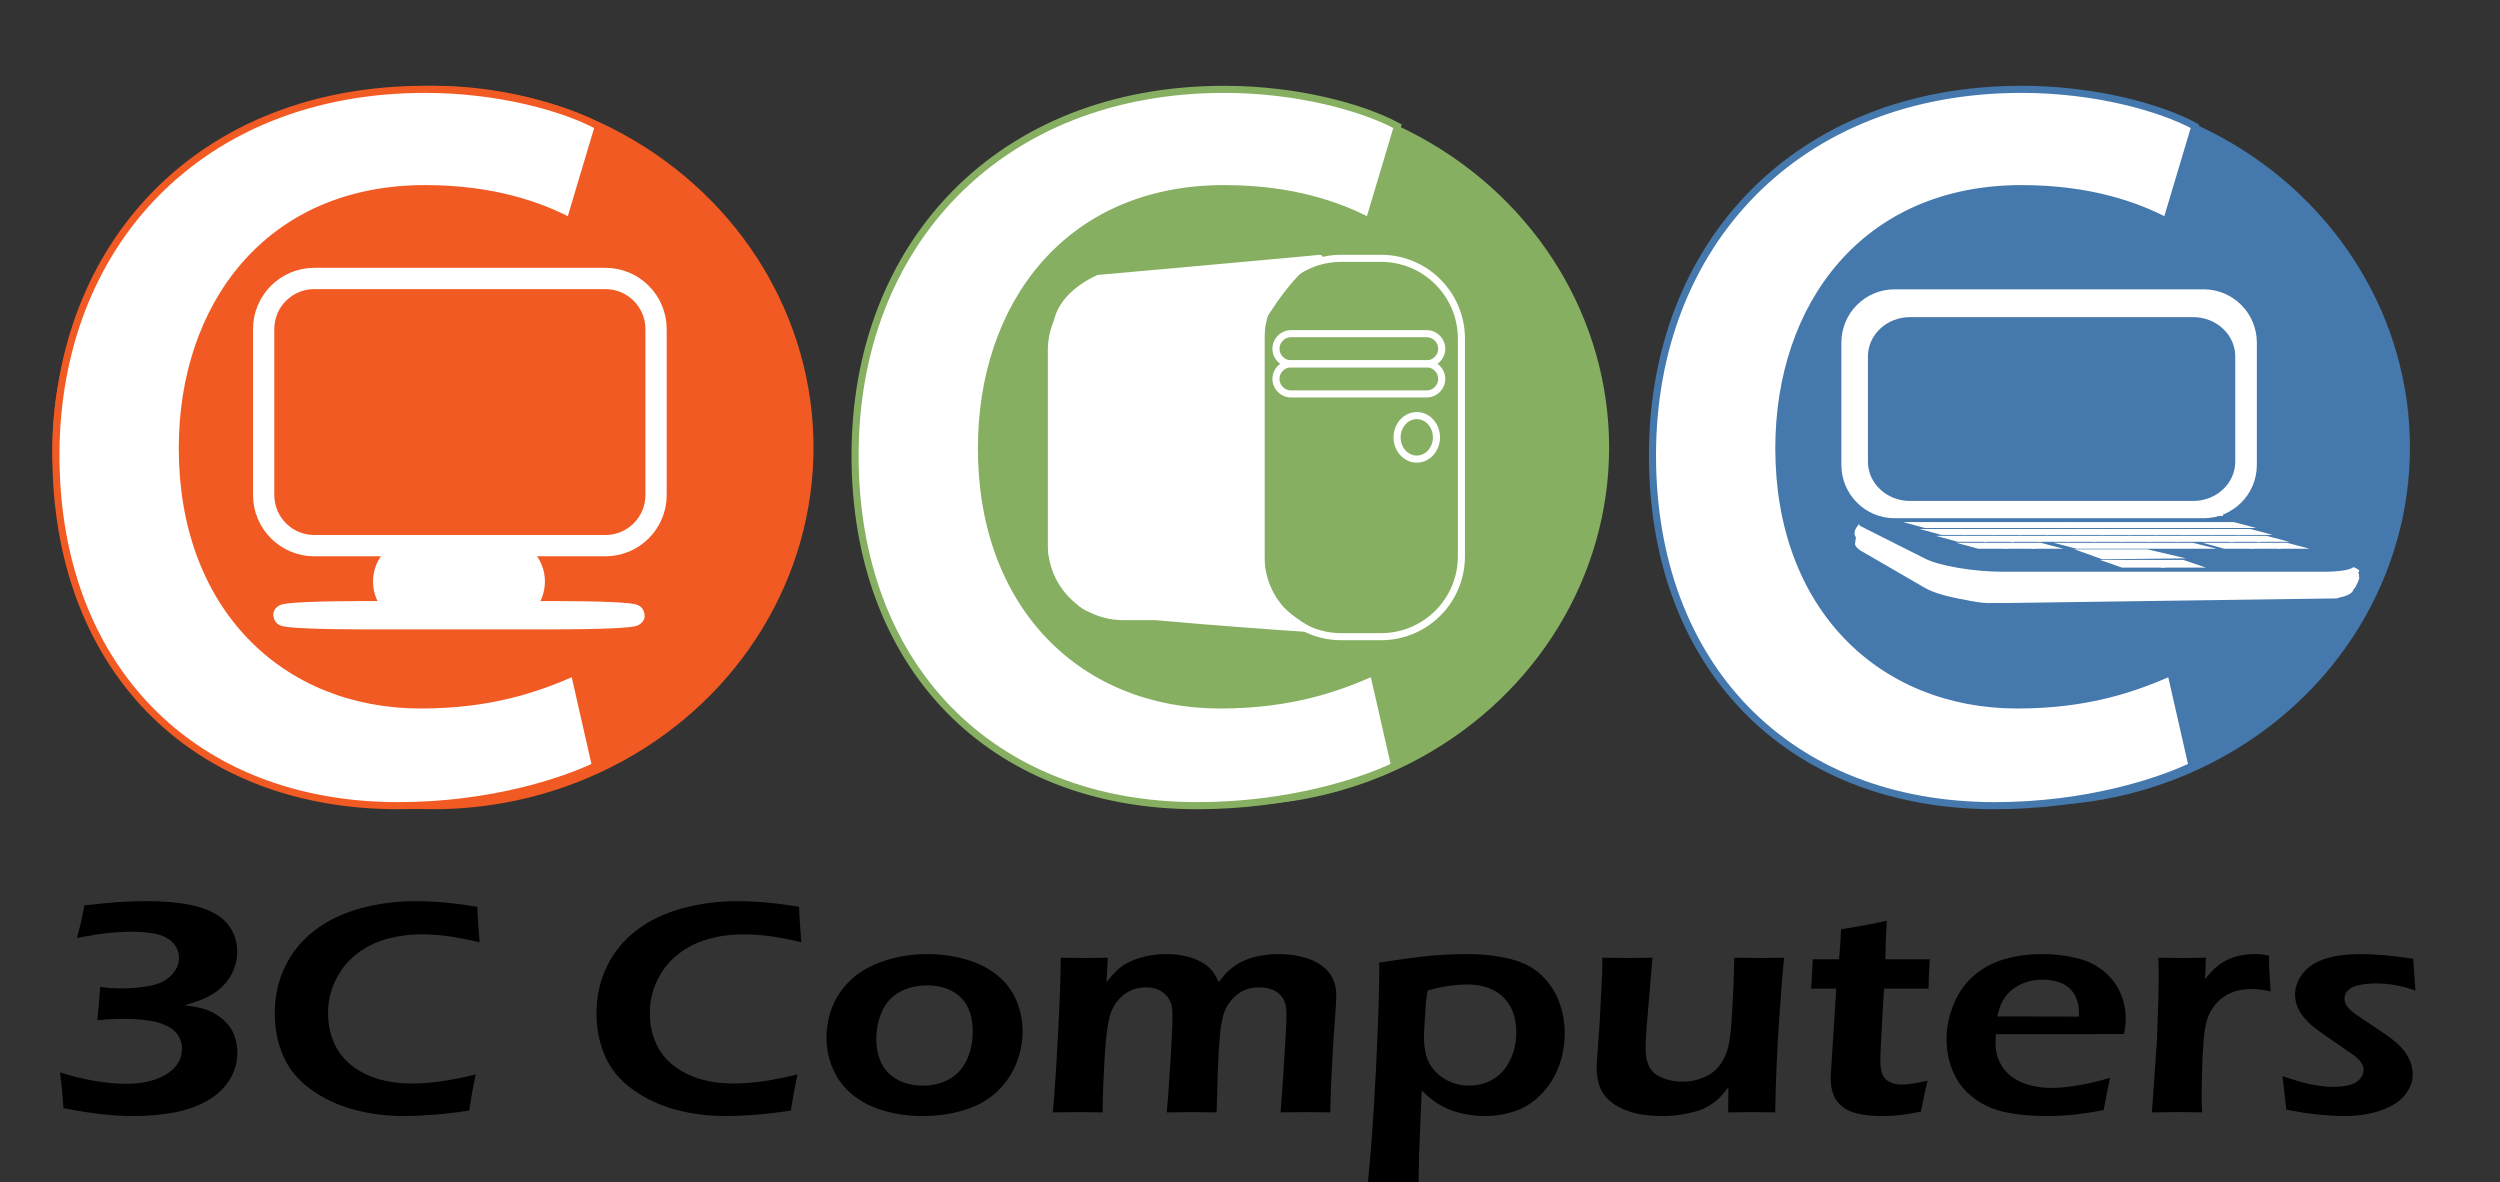 <?xml version="1.0" encoding="utf-8"?>
<!-- Generator: Adobe Illustrator 15.0.0, SVG Export Plug-In . SVG Version: 6.00 Build 0)  -->
<!DOCTYPE svg PUBLIC "-//W3C//DTD SVG 1.1//EN" "http://www.w3.org/Graphics/SVG/1.1/DTD/svg11.dtd">
<svg version="1.1" id="Layer_1" xmlns="http://www.w3.org/2000/svg" xmlns:xlink="http://www.w3.org/1999/xlink" x="0px" y="0px"
	 width="352.483px" height="166.683px" viewBox="0 0 352.483 166.683" enable-background="new 0 0 352.483 166.683"
	 xml:space="preserve">
<rect x="0" y="0" width="352.483" height="166.683" fill="#333333" stroke="none"/>
<g>
	<ellipse fill="#86AF61" cx="173.716" cy="63.095" rx="53.158" ry="50.5"/>
	<g>
		<path fill="#FFFFFF" stroke="#86AF61" stroke-miterlimit="10" d="M196.638,107.995c-4.604,2.199-14.816,5.6-27.829,5.6
			c-29.231,0-48.251-19.799-48.251-49.398c0-29.801,20.421-51.6,52.055-51.6c10.411,0,19.621,2.6,24.426,5.199l-4.004,13.4
			c-4.205-2.2-10.813-4.6-20.422-4.6c-22.224,0-34.236,16.6-34.236,36.6c0,22.398,14.415,36.199,33.636,36.199
			c10.011,0,16.617-2.4,21.623-4.6L196.638,107.995z"/>
	</g>
	<g>
		<path fill="none" stroke="#FFFFFF" stroke-miterlimit="10" d="M206.049,78.438c0,6.257-5.073,11.33-11.33,11.33h-5.61
			c-6.257,0-11.33-5.072-11.33-11.33V47.753c0-6.257,5.073-11.33,11.33-11.33h5.61c6.257,0,11.33,5.073,11.33,11.33V78.438z"/>
		<path fill="#FFFFFF" stroke="#FFFFFF" stroke-miterlimit="10" d="M173.506,76.81c0,5.594-4.533,10.126-10.126,10.126h-5.015
			c-5.593,0-10.127-4.533-10.127-10.126V49.383c0-5.593,4.534-10.127,10.127-10.127h5.015c5.593,0,10.126,4.534,10.126,10.127V76.81
			z"/>
		<path fill="none" stroke="#FFFFFF" stroke-miterlimit="10" d="M203.272,49.169c0,1.174-0.951,2.125-2.124,2.125h-19.119
			c-1.174,0-2.125-0.951-2.125-2.125l0,0c0-1.172,0.951-2.123,2.125-2.123h19.119C202.321,47.046,203.272,47.997,203.272,49.169
			L203.272,49.169z"/>
		<path fill="none" stroke="#FFFFFF" stroke-miterlimit="10" d="M203.272,53.419c0,1.173-0.951,2.124-2.124,2.124h-19.119
			c-1.174,0-2.125-0.951-2.125-2.124l0,0c0-1.174,0.951-2.125,2.125-2.125h19.119C202.321,51.294,203.272,52.245,203.272,53.419
			L203.272,53.419z"/>
		<ellipse fill="none" stroke="#FFFFFF" stroke-miterlimit="10" cx="199.755" cy="61.663" rx="2.777" ry="3.068"/>
		<path fill="#FFFFFF" stroke="#FFFFFF" stroke-miterlimit="10" d="M186.041,36.423c0.611,0-31.157,2.833-31.157,2.833
			s-4.948,2.005-5.796,6.065c-0.849,4.062-0.773,32.676-0.773,32.676s2.328,6.652,5.191,7.697
			c2.862,1.043,30.596,2.896,30.596,2.896s-6.322-3.543-6.322-7.791c0-4.249,0-35.643,0-35.643S182.972,36.423,186.041,36.423z"/>
	</g>
</g>
<g>
	<ellipse fill="#4579AD" cx="286.628" cy="63.095" rx="53.158" ry="50.5"/>
	<g>
		<path fill="#FFFFFF" stroke="#4579AD" stroke-miterlimit="10" d="M309.068,107.995c-4.604,2.199-14.816,5.6-27.829,5.6
			c-29.231,0-48.252-19.799-48.252-49.398c0-29.801,20.422-51.6,52.056-51.6c10.411,0,19.62,2.6,24.426,5.199l-4.005,13.4
			c-4.204-2.2-10.812-4.6-20.421-4.6c-22.224,0-34.237,16.6-34.237,36.6c0,22.398,14.416,36.199,33.637,36.199
			c10.011,0,16.617-2.4,21.623-4.6L309.068,107.995z"/>
	</g>
</g>
<g>
	<path fill="#FFFFFF" stroke="#FFFFFF" stroke-miterlimit="10" d="M310.686,41.29h-43.55c-3.875,0-7.016,3.141-7.016,7.016V65.55
		c0,3.875,3.141,7.016,7.016,7.016h43.55c3.874,0,7.015-3.141,7.015-7.016V48.306C317.701,44.431,314.56,41.29,310.686,41.29z
		 M315.655,65.095c0,3.334-2.879,6.037-6.431,6.037h-39.926c-3.553,0-6.432-2.703-6.432-6.037V50.251
		c0-3.334,2.879-6.037,6.432-6.037h39.926c3.552,0,6.431,2.703,6.431,6.037V65.095z"/>
	<g>
		<path fill="#FFFFFF" stroke="#FFFFFF" stroke-width="0.25" stroke-miterlimit="10" d="M311.515,72.554h-0.154
			c0.674,0,1.371,0.025,2.076,0.068C312.785,72.579,312.14,72.554,311.515,72.554z"/>
		<path fill="#FFFFFF" stroke="#FFFFFF" stroke-width="0.25" stroke-miterlimit="10" d="M261.994,74.169
			c0,0-0.004,0.034-0.011,0.085l0,0L261.994,74.169z"/>
		<path fill="#FFFFFF" stroke="#FFFFFF" stroke-width="0.25" stroke-miterlimit="10" d="M332.37,81.401c0,0,0.368-0.57-0.204-0.604
			c0.588-0.318,0.371-0.354-0.307-0.697c-0.563,0.39-2.043,0.638-4.25,0.638h-45.252c-4.025,0-8.921-0.821-10.934-1.835
			l-8.959-4.514c-0.158-0.079-0.285-0.156-0.398-0.233c-0.028,0.032-0.058,0.065-0.083,0.098l-0.183,1.44
			c0.004-0.044,0.143-1.131,0.183-1.44c-0.421,0.541-0.507,1.091-0.183,1.45l-0.108,0.852c-0.009,0.031-0.012,0.063-0.013,0.096
			l-0.006,0.045l0.01,0.006c0.024,0.273,0.293,0.578,0.85,0.901l8.955,5.188c1.13,0.655,3.17,1.239,5.453,1.627
			c1.258,0.266,2.531,0.483,3.35,0.483c0.17,0,0.633-0.004,1.334-0.012c0.266,0.008,0.53,0.012,0.791,0.012l45.532-0.634h0.001
			c0.971-0.014,1.516-0.021,1.516-0.021s0.145-0.046,0.363-0.129c1.354-0.248,1.855-0.748,1.875-1.061
			c0.137-0.131,0.252-0.27,0.326-0.416C332.882,80.962,332.37,81.401,332.37,81.401z"/>
	</g>
	<polygon fill="#FFFFFF" stroke="#FFFFFF" stroke-width="0.25" stroke-miterlimit="10" points="307.177,78.611 296.425,78.728 
		293.207,77.573 302.744,77.573 	"/>
	<polygon fill="#FFFFFF" stroke="#FFFFFF" stroke-width="0.25" stroke-miterlimit="10" points="310.261,79.903 304.855,79.903 
		302.487,79.075 307.832,79.075 	"/>
	<polygon fill="#FFFFFF" stroke="#FFFFFF" stroke-width="0.25" stroke-miterlimit="10" points="304.613,79.903 299.207,79.903 
		296.837,79.075 302.183,79.075 	"/>
	<g>
		<polygon fill="#FFFFFF" stroke="#FFFFFF" stroke-width="0.25" stroke-miterlimit="10" points="286.291,74.319 282.978,74.319 
			280.835,73.734 284.074,73.734 		"/>
		<polygon fill="#FFFFFF" stroke="#FFFFFF" stroke-width="0.25" stroke-miterlimit="10" points="282.433,74.319 279.121,74.319 
			276.978,73.734 280.216,73.734 		"/>
		<polygon fill="#FFFFFF" stroke="#FFFFFF" stroke-width="0.25" stroke-miterlimit="10" points="278.577,74.319 275.263,74.319 
			273.121,73.734 276.36,73.734 		"/>
		<polygon fill="#FFFFFF" stroke="#FFFFFF" stroke-width="0.25" stroke-miterlimit="10" points="274.719,74.319 271.407,74.319 
			269.263,73.734 272.502,73.734 		"/>
		<polygon fill="#FFFFFF" stroke="#FFFFFF" stroke-width="0.25" stroke-miterlimit="10" points="294.005,74.319 290.693,74.319 
			288.549,73.734 291.789,73.734 		"/>
		<polygon fill="#FFFFFF" stroke="#FFFFFF" stroke-width="0.25" stroke-miterlimit="10" points="290.148,74.319 286.835,74.319 
			284.693,73.734 287.931,73.734 		"/>
		<polygon fill="#FFFFFF" stroke="#FFFFFF" stroke-width="0.25" stroke-miterlimit="10" points="309.435,74.319 306.123,74.319 
			303.979,73.734 307.218,73.734 		"/>
		<polygon fill="#FFFFFF" stroke="#FFFFFF" stroke-width="0.25" stroke-miterlimit="10" points="305.578,74.319 302.265,74.319 
			300.122,73.734 303.361,73.734 		"/>
		<polygon fill="#FFFFFF" stroke="#FFFFFF" stroke-width="0.25" stroke-miterlimit="10" points="301.72,74.319 298.408,74.319 
			296.264,73.734 299.503,73.734 		"/>
		<polygon fill="#FFFFFF" stroke="#FFFFFF" stroke-width="0.25" stroke-miterlimit="10" points="297.863,74.319 294.55,74.319 
			292.407,73.734 295.646,73.734 		"/>
		<polygon fill="#FFFFFF" stroke="#FFFFFF" stroke-width="0.25" stroke-miterlimit="10" points="317.15,74.319 313.835,74.319 
			311.693,73.734 314.932,73.734 		"/>
		<polygon fill="#FFFFFF" stroke="#FFFFFF" stroke-width="0.25" stroke-miterlimit="10" points="313.292,74.319 309.98,74.319 
			307.836,73.734 311.076,73.734 		"/>
	</g>
	<g>
		<polygon fill="#FFFFFF" stroke="#FFFFFF" stroke-width="0.25" stroke-miterlimit="10" points="288.625,75.293 285.313,75.293 
			283.169,74.708 286.41,74.708 		"/>
		<polygon fill="#FFFFFF" stroke="#FFFFFF" stroke-width="0.25" stroke-miterlimit="10" points="284.768,75.293 281.456,75.293 
			279.312,74.708 282.552,74.708 		"/>
		<polygon fill="#FFFFFF" stroke="#FFFFFF" stroke-width="0.25" stroke-miterlimit="10" points="280.912,75.293 277.599,75.293 
			275.455,74.708 278.695,74.708 		"/>
		<polygon fill="#FFFFFF" stroke="#FFFFFF" stroke-width="0.25" stroke-miterlimit="10" points="277.054,75.293 273.742,75.293 
			271.597,74.708 274.837,74.708 		"/>
		<polygon fill="#FFFFFF" stroke="#FFFFFF" stroke-width="0.25" stroke-miterlimit="10" points="296.34,75.293 293.027,75.293 
			290.884,74.708 294.123,74.708 		"/>
		<polygon fill="#FFFFFF" stroke="#FFFFFF" stroke-width="0.25" stroke-miterlimit="10" points="292.483,75.293 289.17,75.293 
			287.027,74.708 290.266,74.708 		"/>
		<polygon fill="#FFFFFF" stroke="#FFFFFF" stroke-width="0.25" stroke-miterlimit="10" points="311.769,75.293 308.457,75.293 
			306.314,74.708 309.552,74.708 		"/>
		<polygon fill="#FFFFFF" stroke="#FFFFFF" stroke-width="0.25" stroke-miterlimit="10" points="307.912,75.293 304.599,75.293 
			302.457,74.708 305.696,74.708 		"/>
		<polygon fill="#FFFFFF" stroke="#FFFFFF" stroke-width="0.25" stroke-miterlimit="10" points="304.054,75.293 300.742,75.293 
			298.599,74.708 301.837,74.708 		"/>
		<polygon fill="#FFFFFF" stroke="#FFFFFF" stroke-width="0.25" stroke-miterlimit="10" points="300.197,75.293 296.884,75.293 
			294.742,74.708 297.981,74.708 		"/>
		<polygon fill="#FFFFFF" stroke="#FFFFFF" stroke-width="0.25" stroke-miterlimit="10" points="319.484,75.293 316.171,75.293 
			314.028,74.708 317.267,74.708 		"/>
		<polygon fill="#FFFFFF" stroke="#FFFFFF" stroke-width="0.25" stroke-miterlimit="10" points="315.626,75.293 312.314,75.293 
			310.171,74.708 313.41,74.708 		"/>
	</g>
	<g>
		<polygon fill="#FFFFFF" stroke="#FFFFFF" stroke-width="0.25" stroke-miterlimit="10" points="290.947,76.268 287.634,76.268 
			285.492,75.683 288.73,75.683 		"/>
		<polygon fill="#FFFFFF" stroke="#FFFFFF" stroke-width="0.25" stroke-miterlimit="10" points="287.089,76.268 283.777,76.268 
			281.634,75.683 284.874,75.683 		"/>
		<polygon fill="#FFFFFF" stroke="#FFFFFF" stroke-width="0.25" stroke-miterlimit="10" points="283.233,76.268 279.919,76.268 
			277.777,75.683 281.016,75.683 		"/>
		<polygon fill="#FFFFFF" stroke="#FFFFFF" stroke-width="0.25" stroke-miterlimit="10" points="279.375,76.268 276.063,76.268 
			273.919,75.683 277.159,75.683 		"/>
		<polygon fill="#FFFFFF" stroke="#FFFFFF" stroke-width="0.25" stroke-miterlimit="10" points="298.662,76.268 295.349,76.268 
			293.206,75.683 296.445,75.683 		"/>
		<polygon fill="#FFFFFF" stroke="#FFFFFF" stroke-width="0.25" stroke-miterlimit="10" points="294.804,76.268 291.492,76.268 
			289.349,75.683 292.587,75.683 		"/>
		<polygon fill="#FFFFFF" stroke="#FFFFFF" stroke-width="0.25" stroke-miterlimit="10" points="314.091,76.268 310.779,76.268 
			308.635,75.683 311.875,75.683 		"/>
		<polygon fill="#FFFFFF" stroke="#FFFFFF" stroke-width="0.25" stroke-miterlimit="10" points="310.234,76.268 306.921,76.268 
			304.778,75.683 308.017,75.683 		"/>
		<polygon fill="#FFFFFF" stroke="#FFFFFF" stroke-width="0.25" stroke-miterlimit="10" points="306.376,76.268 303.064,76.268 
			300.92,75.683 304.16,75.683 		"/>
		<polygon fill="#FFFFFF" stroke="#FFFFFF" stroke-width="0.25" stroke-miterlimit="10" points="302.519,76.268 299.207,76.268 
			297.063,75.683 300.302,75.683 		"/>
		<polygon fill="#FFFFFF" stroke="#FFFFFF" stroke-width="0.25" stroke-miterlimit="10" points="321.806,76.268 318.492,76.268 
			316.349,75.683 319.588,75.683 		"/>
		<polygon fill="#FFFFFF" stroke="#FFFFFF" stroke-width="0.25" stroke-miterlimit="10" points="317.949,76.268 314.636,76.268 
			312.493,75.683 315.732,75.683 		"/>
	</g>
	<g>
		<polygon fill="#FFFFFF" stroke="#FFFFFF" stroke-width="0.25" stroke-miterlimit="10" points="289.953,77.241 286.64,77.241 
			284.496,76.657 287.736,76.657 		"/>
		<polygon fill="#FFFFFF" stroke="#FFFFFF" stroke-width="0.25" stroke-miterlimit="10" points="286.095,77.241 282.783,77.241 
			280.639,76.657 283.878,76.657 		"/>
		<polygon fill="#FFFFFF" stroke="#FFFFFF" stroke-width="0.25" stroke-miterlimit="10" points="282.238,77.241 278.925,77.241 
			276.782,76.657 280.021,76.657 		"/>
		<polygon fill="#FFFFFF" stroke="#FFFFFF" stroke-width="0.25" stroke-miterlimit="10" points="316.953,77.241 313.64,77.241 
			311.498,76.657 314.737,76.657 		"/>
		<polygon fill="#FFFFFF" stroke="#FFFFFF" stroke-width="0.25" stroke-miterlimit="10" points="309.173,76.657 306.167,76.657 
			305.753,76.657 303,76.657 302.748,76.657 300.006,76.657 299.58,76.657 296.835,76.657 296.587,76.657 293.957,76.657 
			293.416,76.657 290.537,76.657 292.798,77.241 295.679,77.241 296.296,77.241 298.849,77.241 299.176,77.241 301.842,77.241 
			302.347,77.241 305.009,77.241 305.339,77.241 308.017,77.241 308.507,77.241 311.513,77.241 		"/>
		<polygon fill="#FFFFFF" stroke="#FFFFFF" stroke-width="0.25" stroke-miterlimit="10" points="324.667,77.241 321.355,77.241 
			319.212,76.657 322.451,76.657 		"/>
		<polygon fill="#FFFFFF" stroke="#FFFFFF" stroke-width="0.25" stroke-miterlimit="10" points="320.81,77.241 317.498,77.241 
			315.355,76.657 318.594,76.657 		"/>
	</g>
</g>
<g>
	<ellipse fill="#F15A22" stroke="#F15A22" stroke-miterlimit="10" cx="61.044" cy="63.095" rx="53.158" ry="50.5"/>
	<g>
		<path fill="#FFFFFF" stroke="#F15A22" stroke-miterlimit="10" d="M83.966,107.995c-4.604,2.199-14.815,5.6-27.828,5.6
			c-29.232,0-48.252-19.799-48.252-49.398c0-29.801,20.422-51.6,52.055-51.6c10.412,0,19.621,2.6,24.426,5.199l-4.004,13.4
			c-4.204-2.2-10.812-4.6-20.422-4.6c-22.223,0-34.236,16.6-34.236,36.6c0,22.398,14.416,36.199,33.637,36.199
			c10.01,0,16.617-2.4,21.623-4.6L83.966,107.995z"/>
	</g>
	<path fill="none" stroke="#FFFFFF" stroke-width="3" stroke-miterlimit="10" d="M92.499,69.795c0,3.942-3.196,7.139-7.139,7.139
		H44.313c-3.942,0-7.139-3.196-7.139-7.139V46.399c0-3.941,3.196-7.138,7.139-7.138H85.36c3.942,0,7.139,3.196,7.139,7.138V69.795z"
		/>
	<path fill="#FFFFFF" stroke="#FFFFFF" stroke-width="3" stroke-miterlimit="10" d="M75.333,81.991c0,2.625-2.127,4.75-4.75,4.75
		H58.841c-2.624,0-4.75-2.125-4.75-4.75l0,0c0-2.624,2.126-4.75,4.75-4.75h11.742C73.207,77.241,75.333,79.367,75.333,81.991
		L75.333,81.991z"/>
	<path fill="#FFFFFF" stroke="#FFFFFF" stroke-width="3" stroke-miterlimit="10" d="M89.409,86.741
		c0,0.275-4.944,0.498-11.045,0.498H51.06c-6.1,0-11.045-0.223-11.045-0.498l0,0c0-0.273,4.945-0.496,11.045-0.496h27.304
		C84.464,86.245,89.409,86.467,89.409,86.741L89.409,86.741z"/>
</g>
<g>
	<path d="M8.95,156.24c-0.132-1.944-0.295-3.624-0.492-5.039c3.411,1.072,6.568,1.608,9.473,1.608c1.444,0,2.752-0.199,3.925-0.6
		c1.174-0.398,2.1-0.973,2.78-1.721c0.682-0.75,1.021-1.63,1.021-2.643c0-0.855-0.283-1.607-0.85-2.258
		c-0.565-0.648-1.45-1.133-2.655-1.455c-1.205-0.319-2.758-0.48-4.659-0.48c-1.213,0-2.467,0.064-3.762,0.193
		c0.163-1.652,0.294-3.217,0.393-4.697c0.971,0.144,1.924,0.215,2.859,0.215c1.445,0,2.821-0.121,4.127-0.364s2.32-0.739,3.043-1.49
		s1.085-1.568,1.085-2.456c0-0.355-0.063-0.703-0.186-1.039c-0.122-0.336-0.295-0.645-0.518-0.923
		c-0.221-0.278-0.502-0.524-0.837-0.739c-0.337-0.215-0.712-0.389-1.121-0.525c-0.412-0.135-0.97-0.246-1.677-0.332
		c-0.705-0.086-1.462-0.128-2.266-0.128c-1.086,0-2.207,0.06-3.364,0.182c-1.158,0.122-2.632,0.354-4.423,0.696l0.468-1.779
		l0.592-2.809c1.889-0.229,3.481-0.387,4.78-0.473c1.298-0.086,2.702-0.129,4.213-0.129c1.726,0,3.396,0.122,5.015,0.365
		c1.618,0.244,3.002,0.664,4.151,1.268c1.15,0.6,2,1.379,2.551,2.338s0.826,2.01,0.826,3.154c0,0.744-0.124,1.478-0.37,2.201
		c-0.245,0.723-0.612,1.391-1.098,2.006c-0.483,0.614-1.024,1.123-1.625,1.524c-0.6,0.399-1.188,0.721-1.762,0.964
		c-0.576,0.244-1.413,0.53-2.513,0.859c1.182,0.156,2.085,0.332,2.71,0.524c0.625,0.194,1.24,0.486,1.848,0.878
		c0.607,0.394,1.124,0.852,1.553,1.373c0.428,0.52,0.748,1.12,0.961,1.799c0.214,0.679,0.32,1.39,0.32,2.132
		c0,1.343-0.367,2.61-1.097,3.804c-0.73,1.192-1.791,2.182-3.178,2.968c-1.39,0.786-2.97,1.34-4.745,1.66
		c-1.774,0.321-3.62,0.482-5.543,0.482c-1.413,0-2.875-0.079-4.387-0.236C13.008,156.961,11.152,156.669,8.95,156.24z"/>
	<path d="M67.078,151.481c-0.361,1.672-0.674,3.373-0.937,5.102c-1.873,0.287-3.589,0.485-5.15,0.601
		c-1.561,0.114-2.899,0.172-4.016,0.172c-2.464,0-4.817-0.3-7.061-0.899c-2.242-0.602-4.262-1.548-6.063-2.842
		c-1.798-1.294-3.101-2.863-3.904-4.707c-0.806-1.844-1.207-3.859-1.207-6.048c0-2.372,0.484-4.565,1.454-6.582
		c0.969-2.017,2.36-3.718,4.176-5.104c1.815-1.386,3.963-2.418,6.444-3.099c2.479-0.679,5.067-1.019,7.762-1.019
		c2.661,0,5.569,0.266,8.723,0.794c0.049,1.273,0.099,2.173,0.148,2.701l0.172,2.295c-1.858-0.429-3.401-0.722-4.634-0.88
		c-1.231-0.156-2.405-0.235-3.521-0.235c-1.759,0-3.448,0.233-5.063,0.698c-1.619,0.464-3.049,1.203-4.289,2.219
		c-1.241,1.016-2.193,2.24-2.857,3.678c-0.665,1.436-0.999,2.934-0.999,4.492c0,1.859,0.41,3.524,1.232,4.996
		c0.821,1.473,2.14,2.666,3.954,3.582c1.816,0.914,4.062,1.371,6.74,1.371C60.661,152.766,63.628,152.337,67.078,151.481z"/>
	<path d="M112.441,151.481c-0.362,1.672-0.674,3.373-0.937,5.102c-1.872,0.287-3.59,0.485-5.149,0.601
		c-1.562,0.114-2.899,0.172-4.018,0.172c-2.465,0-4.817-0.3-7.06-0.899c-2.242-0.602-4.262-1.548-6.061-2.842
		c-1.8-1.294-3.101-2.863-3.905-4.707s-1.209-3.859-1.209-6.048c0-2.372,0.484-4.565,1.454-6.582
		c0.971-2.017,2.361-3.718,4.177-5.104c1.815-1.386,3.964-2.418,6.443-3.099c2.48-0.679,5.068-1.019,7.761-1.019
		c2.662,0,5.57,0.266,8.725,0.794c0.049,1.273,0.098,2.173,0.147,2.701l0.172,2.295c-1.855-0.429-3.399-0.722-4.631-0.88
		c-1.232-0.156-2.407-0.235-3.524-0.235c-1.758,0-3.445,0.233-5.064,0.698c-1.617,0.464-3.047,1.203-4.287,2.219
		s-2.192,2.24-2.858,3.678c-0.665,1.436-0.997,2.934-0.997,4.492c0,1.859,0.41,3.524,1.231,4.996
		c0.822,1.473,2.141,2.666,3.956,3.582c1.813,0.914,4.061,1.371,6.738,1.371C106.025,152.766,108.992,152.337,112.441,151.481z"/>
	<path d="M130.7,134.518c1.889,0,3.699,0.246,5.433,0.74c1.733,0.492,3.204,1.222,4.41,2.188c1.208,0.963,2.116,2.143,2.723,3.537
		c0.607,1.395,0.913,2.863,0.913,4.406c0,1.631-0.321,3.203-0.962,4.718c-0.641,1.517-1.568,2.827-2.784,3.935
		c-1.216,1.108-2.731,1.938-4.545,2.488c-1.816,0.551-3.75,0.825-5.805,0.825c-1.905,0-3.716-0.246-5.433-0.739
		c-1.716-0.494-3.184-1.232-4.397-2.22c-1.217-0.986-2.142-2.188-2.772-3.603c-0.633-1.415-0.949-2.896-0.949-4.439
		c0-1.572,0.287-3.072,0.863-4.502c0.574-1.43,1.474-2.703,2.697-3.816c1.224-1.115,2.788-1.981,4.694-2.596
		C126.693,134.826,128.662,134.518,130.7,134.518z M130.698,138.935c-1.425,0-2.696,0.304-3.817,0.911s-1.956,1.512-2.506,2.713
		c-0.547,1.201-0.821,2.509-0.821,3.924c0,1.244,0.226,2.353,0.675,3.324c0.45,0.973,1.187,1.758,2.209,2.358
		c1.024,0.601,2.239,0.901,3.647,0.901c1.44,0,2.705-0.311,3.792-0.933c1.09-0.623,1.909-1.537,2.456-2.745
		c0.548-1.209,0.822-2.541,0.822-4c0-1.187-0.212-2.264-0.638-3.236s-1.142-1.752-2.148-2.338
		C133.362,139.228,132.14,138.935,130.698,138.935z"/>
	<path d="M148.441,156.84c0.229-2.43,0.472-6.061,0.727-10.893s0.383-8.471,0.383-10.916c1.395,0.029,2.527,0.043,3.397,0.043
		c1.002,0,2.086-0.014,3.254-0.043l-0.188,3.453c0.524-0.672,1.006-1.219,1.439-1.641c0.436-0.422,0.998-0.811,1.688-1.168
		c0.689-0.357,1.498-0.641,2.426-0.848s1.885-0.311,2.87-0.311c0.739,0,1.453,0.061,2.144,0.183c0.689,0.12,1.317,0.292,1.884,0.515
		c0.567,0.221,1.052,0.475,1.453,0.762c0.403,0.285,0.744,0.604,1.023,0.953c0.277,0.351,0.581,0.868,0.911,1.555
		c0.361-0.5,0.694-0.918,0.997-1.254c0.304-0.336,0.711-0.683,1.221-1.041c0.509-0.355,1.074-0.656,1.699-0.9
		c0.624-0.242,1.327-0.433,2.106-0.567c0.779-0.136,1.588-0.204,2.426-0.204c1.43,0,2.776,0.204,4.041,0.611
		c1.265,0.408,2.258,1.051,2.981,1.93c0.723,0.879,1.084,1.971,1.084,3.27c0,0.688-0.057,1.693-0.169,3.024
		c-0.115,1.329-0.254,3.499-0.416,6.508c-0.163,3.01-0.251,5.336-0.268,6.979c-1.201-0.029-2.262-0.043-3.184-0.043
		c-1.085,0-2.36,0.014-3.824,0.043c0.148-1.844,0.289-3.773,0.421-5.79l0.297-4.91c0.082-1.243,0.124-2.294,0.124-3.151
		c0-1.021-0.187-1.795-0.555-2.318c-0.37-0.525-0.838-0.898-1.406-1.123c-0.566-0.223-1.203-0.334-1.909-0.334
		c-0.739,0-1.411,0.122-2.009,0.367c-0.601,0.244-1.16,0.639-1.676,1.186c-0.519,0.545-0.917,1.181-1.196,1.906
		s-0.484,1.742-0.614,3.051c-0.129,1.307-0.235,3.026-0.315,5.156l-0.171,5.961c-1.365-0.029-2.5-0.043-3.404-0.043
		c-0.905,0-2.114,0.014-3.627,0.043c0.113-1.1,0.278-3.352,0.491-6.755c0.212-3.401,0.319-5.696,0.319-6.884
		c0-0.628-0.058-1.16-0.174-1.598c-0.113-0.436-0.348-0.85-0.701-1.243c-0.353-0.394-0.768-0.683-1.243-0.868
		c-0.477-0.185-1.026-0.279-1.65-0.279c-1.148,0-2.159,0.33-3.028,0.987c-0.871,0.657-1.507,1.536-1.909,2.637
		c-0.401,1.103-0.691,3.241-0.871,6.423c-0.181,3.18-0.271,5.708-0.271,7.58c-1.507-0.029-2.646-0.043-3.415-0.043
		C151.186,156.797,149.981,156.811,148.441,156.84z"/>
	<path d="M192.868,166.683c0.411-3.989,0.783-9.155,1.112-15.503c0.328-6.348,0.493-11.502,0.493-15.461
		c3.122-0.485,5.535-0.807,7.243-0.967c1.708-0.156,3.409-0.234,5.101-0.234c2.217,0,4.248,0.229,6.097,0.687
		s3.326,1.222,4.436,2.294c1.107,1.073,1.93,2.316,2.463,3.731c0.534,1.415,0.801,2.896,0.801,4.438c0,1.559-0.255,3.06-0.764,4.503
		c-0.508,1.444-1.288,2.741-2.338,3.892c-1.053,1.151-2.271,1.988-3.658,2.51c-1.387,0.521-2.9,0.782-4.541,0.782
		c-0.971,0-1.926-0.101-2.871-0.3c-0.942-0.201-1.773-0.465-2.485-0.794c-0.715-0.329-1.302-0.661-1.762-0.997
		c-0.459-0.336-1.043-0.838-1.748-1.512l-0.375,9.328l-0.024,1.459c-0.018,0.185-0.025,0.899-0.025,2.144
		c-1.514-0.015-2.681-0.021-3.503-0.021L192.868,166.683z M201.271,139.665c-0.118,0.771-0.201,1.437-0.252,1.994l-0.148,2.38
		c-0.065,1.027-0.099,1.783-0.099,2.269c0,0.869,0.103,1.704,0.31,2.502c0.204,0.799,0.616,1.533,1.233,2.203
		c0.617,0.672,1.35,1.182,2.199,1.53c0.847,0.351,1.725,0.524,2.63,0.524c1.251,0,2.392-0.311,3.421-0.931
		c1.029-0.622,1.822-1.532,2.383-2.731s0.841-2.477,0.841-3.832c0-1.498-0.311-2.766-0.926-3.801
		c-0.618-1.034-1.445-1.789-2.482-2.258c-1.036-0.473-2.213-0.707-3.53-0.707C205.14,138.807,203.278,139.093,201.271,139.665z"/>
	<path d="M250.284,156.84c-1.445-0.029-2.556-0.043-3.327-0.043c-0.971,0-2.072,0.014-3.304,0.043l0.043-3.56
		c-0.459,0.601-0.861,1.083-1.206,1.447c-0.346,0.366-0.797,0.722-1.354,1.072c-0.56,0.351-1.166,0.63-1.824,0.837
		c-0.656,0.207-1.407,0.379-2.253,0.514c-0.846,0.137-1.745,0.204-2.698,0.204c-1.84,0-3.44-0.231-4.804-0.696
		c-1.362-0.465-2.443-1.169-3.238-2.113c-0.798-0.943-1.196-2.294-1.196-4.053v-0.449l0.399-5.533l0.375-7.29
		c0.016-0.587,0.024-1.315,0.024-2.188c1.559,0.029,2.781,0.043,3.666,0.043c0.936,0,2.066-0.014,3.396-0.043l-0.818,9.779
		c-0.051,0.758-0.089,1.397-0.113,1.92c-0.024,0.521-0.037,0.896-0.037,1.124c0,1.03,0.177,1.884,0.529,2.563
		c0.354,0.678,0.97,1.197,1.847,1.555c0.878,0.357,1.817,0.535,2.818,0.535c0.952,0,1.854-0.156,2.707-0.471
		c0.771-0.287,1.434-0.688,1.982-1.201c0.55-0.514,1.014-1.207,1.391-2.08c0.279-0.629,0.492-1.501,0.64-2.616
		c0.115-0.785,0.223-2.136,0.321-4.052c0.136-2.316,0.229-4.668,0.28-7.057c1.629,0.029,2.87,0.043,3.727,0.043
		c0.969,0,2.063-0.014,3.281-0.043c-0.196,2.046-0.4,4.602-0.615,7.667c-0.212,3.067-0.36,5.597-0.442,7.591
		C250.4,152.284,250.334,154.469,250.284,156.84z"/>
	<path d="M271.768,152.359c-0.197,0.786-0.51,2.245-0.938,4.375c-1.379,0.271-2.463,0.442-3.252,0.515
		c-0.787,0.071-1.527,0.106-2.217,0.106c-1.217,0-2.305-0.101-3.266-0.3c-0.961-0.201-1.754-0.555-2.379-1.062
		c-0.623-0.508-1.047-1.101-1.268-1.779c-0.223-0.681-0.334-1.384-0.334-2.112c0-0.186,0.01-0.436,0.025-0.752
		c0.016-0.313,0.082-1.328,0.197-3.044l0.564-8.921h-3.545c0.08-0.857,0.154-2.236,0.221-4.139h3.711
		c0.098-0.828,0.197-2.236,0.295-4.223l2.914-0.494c0.607-0.1,1.783-0.336,3.527-0.709c-0.117,1.931-0.184,3.74-0.201,5.426h6.262
		c-0.113,1.932-0.17,3.311-0.17,4.139h-6.285c-0.346,5.819-0.518,9.186-0.518,10.101c0,0.888,0.109,1.573,0.332,2.058
		c0.221,0.486,0.578,0.837,1.072,1.053c0.492,0.213,1.02,0.32,1.576,0.32c0.412,0,0.842-0.029,1.295-0.086
		S270.635,152.616,271.768,152.359z"/>
	<path d="M297.518,151.973c-0.215,0.844-0.52,2.359-0.912,4.545c-1.773,0.33-3.27,0.55-4.484,0.665
		c-1.217,0.114-2.441,0.172-3.672,0.172c-2.152,0-4.078-0.187-5.777-0.557c-1.701-0.372-3.193-1.054-4.475-2.046
		c-1.279-0.992-2.225-2.21-2.832-3.652c-0.607-1.441-0.912-2.957-0.912-4.543c0-1.756,0.354-3.459,1.059-5.109
		c0.705-1.648,1.697-2.998,2.969-4.049c1.273-1.05,2.725-1.792,4.35-2.229c1.627-0.435,3.326-0.652,5.102-0.652
		c1.674,0,3.268,0.183,4.779,0.545c1.512,0.365,2.781,0.961,3.809,1.789c1.025,0.826,1.814,1.822,2.365,2.984
		c0.549,1.164,0.824,2.457,0.824,3.885c0,0.67-0.082,1.363-0.246,2.076l-18.061,0.021c-0.035,0.529-0.051,0.951-0.051,1.266
		c0,0.957,0.189,1.836,0.568,2.637c0.375,0.801,0.928,1.479,1.65,2.037s1.586,0.969,2.586,1.233
		c1.004,0.264,1.988,0.396,2.959,0.396c1.133,0,2.359-0.107,3.682-0.321S295.694,152.487,297.518,151.973z M281.6,143.31
		l11.529,0.021c0-0.685-0.023-1.189-0.072-1.517c-0.049-0.326-0.16-0.7-0.332-1.121c-0.174-0.42-0.408-0.789-0.703-1.11
		c-0.295-0.319-0.641-0.587-1.033-0.802c-0.396-0.213-0.854-0.375-1.369-0.49c-0.518-0.114-1.072-0.172-1.662-0.172
		c-0.691,0-1.359,0.094-2.01,0.279c-0.65,0.184-1.244,0.455-1.787,0.811c-0.541,0.355-0.98,0.754-1.316,1.196
		c-0.338,0.441-0.588,0.865-0.754,1.271C281.928,142.083,281.762,142.625,281.6,143.31z"/>
	<path d="M303.407,156.84l0.713-10.186l0.197-5.918c0.033-1.215,0.049-2.438,0.049-3.668c0-0.213-0.016-0.893-0.049-2.037
		c1.527,0.029,2.654,0.043,3.375,0.043c0.838,0,1.947-0.014,3.328-0.043l-0.123,3.025c0.625-0.773,1.158-1.349,1.602-1.727
		c0.443-0.379,0.939-0.705,1.49-0.977c0.549-0.271,1.162-0.479,1.836-0.621s1.363-0.215,2.07-0.215c0.656,0,1.33,0.072,2.021,0.215
		c0,1.33,0.072,3.016,0.221,5.061c-0.969-0.229-1.85-0.344-2.637-0.344c-0.953,0-1.795,0.125-2.525,0.375
		c-0.732,0.25-1.389,0.629-1.973,1.137s-1.063,1.133-1.441,1.876c-0.313,0.601-0.543,1.382-0.689,2.338
		c-0.129,0.743-0.236,2.016-0.324,3.816c-0.09,1.802-0.133,3.574-0.133,5.319c0,0.672,0.023,1.516,0.074,2.529
		c-1.252-0.029-2.393-0.043-3.43-0.043C306.038,156.797,304.819,156.811,303.407,156.84z"/>
	<path d="M322.354,156.434l-0.541-4.718c1.609,0.571,2.973,0.968,4.09,1.188c1.117,0.223,2.145,0.334,3.08,0.334
		c0.938,0,1.725-0.097,2.365-0.291c0.641-0.191,1.117-0.478,1.43-0.857c0.311-0.378,0.469-0.774,0.469-1.189
		c0-0.186-0.021-0.357-0.063-0.516c-0.041-0.156-0.115-0.32-0.223-0.492c-0.105-0.172-0.229-0.332-0.367-0.482
		c-0.141-0.15-0.334-0.322-0.58-0.516c-0.246-0.192-0.602-0.439-1.061-0.74l-1.33-0.921c-1.281-0.871-2.26-1.558-2.932-2.059
		c-0.674-0.499-1.24-1.011-1.701-1.533c-0.459-0.522-0.809-1.072-1.047-1.651c-0.238-0.578-0.357-1.168-0.357-1.769
		c0-1.043,0.365-2.038,1.098-2.981c0.729-0.942,1.795-1.633,3.189-2.068c1.396-0.437,3.039-0.654,4.93-0.654
		c2.15,0,4.633,0.223,7.441,0.665l0.32,4.481c-1.906-0.672-3.738-1.008-5.496-1.008c-0.951,0-1.787,0.082-2.502,0.246
		c-0.713,0.165-1.227,0.414-1.539,0.752c-0.311,0.334-0.469,0.71-0.469,1.125c0,0.244,0.051,0.482,0.148,0.718
		s0.271,0.483,0.518,0.74s0.531,0.501,0.85,0.729c0.322,0.229,0.99,0.678,2.01,1.35c1.018,0.674,1.908,1.279,2.672,1.823
		c0.766,0.544,1.393,1.09,1.887,1.642c0.492,0.549,0.869,1.139,1.131,1.768c0.264,0.63,0.396,1.266,0.396,1.91
		c0,1.07-0.377,2.064-1.135,2.979c-0.754,0.914-1.896,1.63-3.424,2.144c-1.527,0.516-3.238,0.772-5.125,0.772
		c-0.986,0-2.186-0.067-3.6-0.204C325.475,157.016,323.965,156.776,322.354,156.434z"/>
</g>
</svg>
